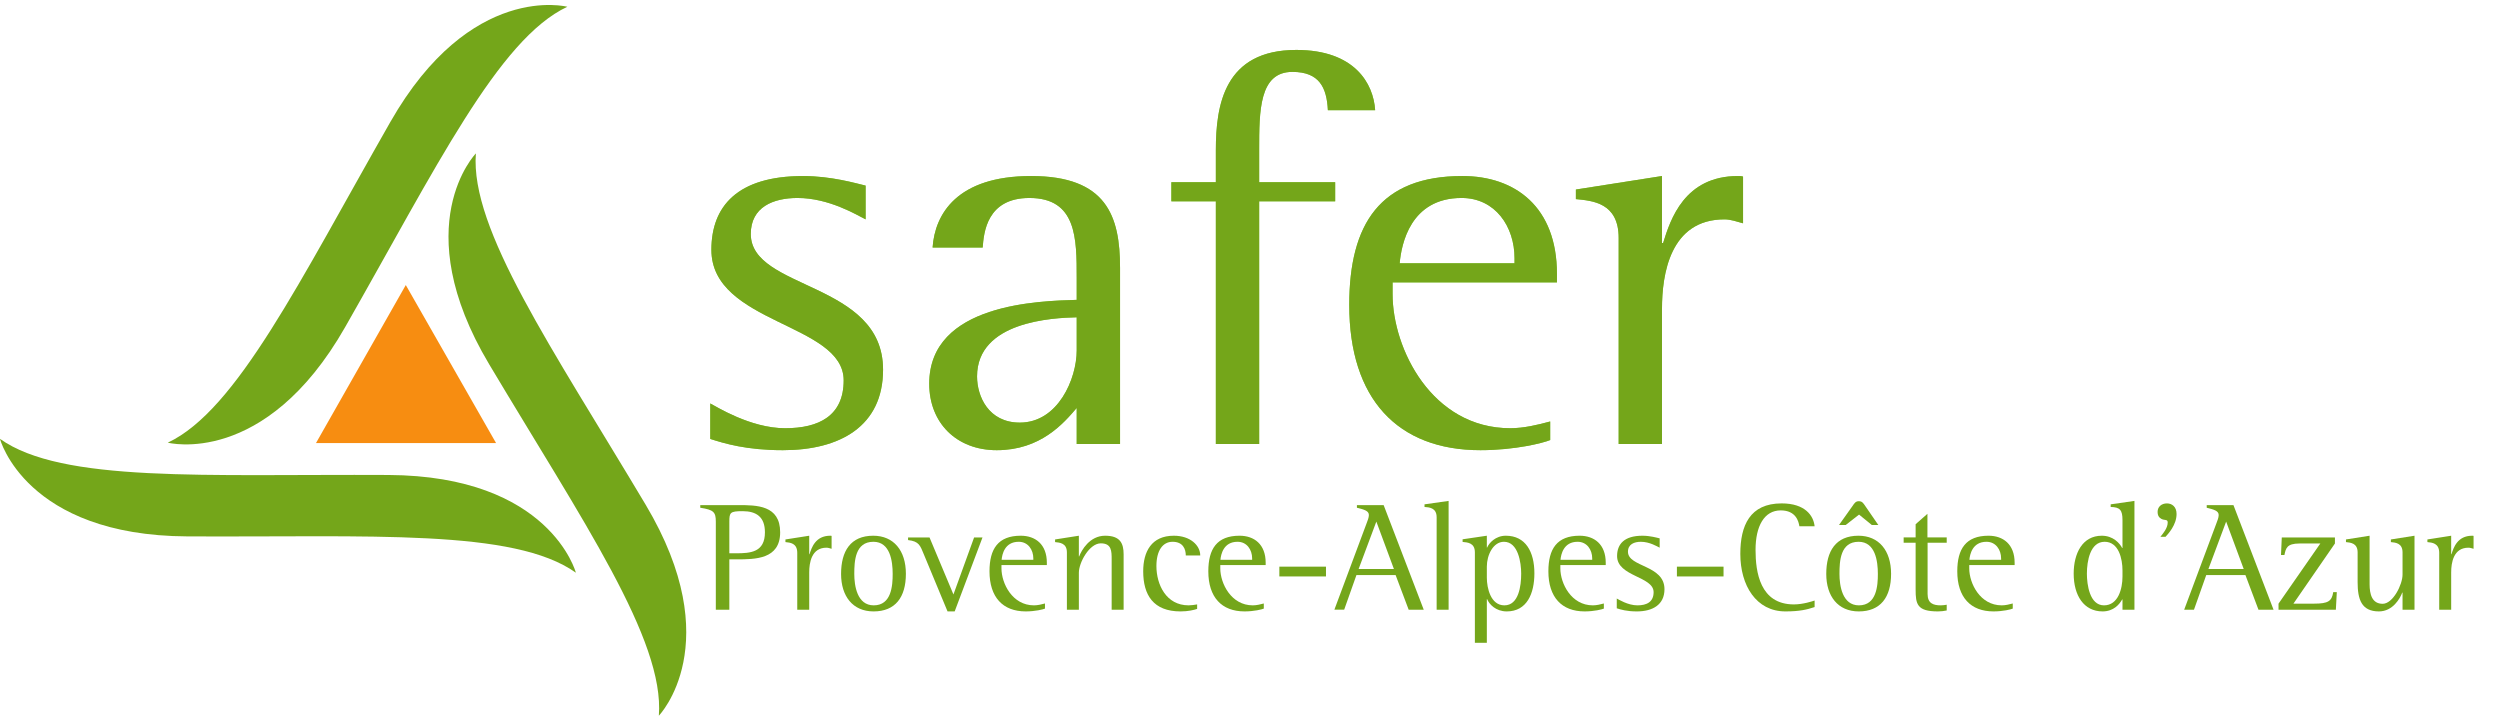 <?xml version="1.0" encoding="utf-8"?>
<!-- Generator: Adobe Illustrator 16.0.0, SVG Export Plug-In . SVG Version: 6.00 Build 0)  -->
<!DOCTYPE svg PUBLIC "-//W3C//DTD SVG 1.1//EN" "http://www.w3.org/Graphics/SVG/1.1/DTD/svg11.dtd">
<svg version="1.1"
	 id="svg2" sodipodi:docname="LOGPROq.ai" xmlns:rdf="http://www.w3.org/1999/02/22-rdf-syntax-ns#" xmlns:cc="http://creativecommons.org/ns#" xmlns:dc="http://purl.org/dc/elements/1.1/" xmlns:sodipodi="http://sodipodi.sourceforge.net/DTD/sodipodi-0.dtd" xmlns:svg="http://www.w3.org/2000/svg" xmlns:inkscape="http://www.inkscape.org/namespaces/inkscape"
	 xmlns="http://www.w3.org/2000/svg" xmlns:xlink="http://www.w3.org/1999/xlink" x="0px" y="0px" width="1055px" height="304px"
	 viewBox="91.254 148.305 1055 304" enable-background="new 91.254 148.305 1055 304" xml:space="preserve">
<sodipodi:namedview  guidetolerance="10" gridtolerance="10" bordercolor="#666666" borderopacity="1" pagecolor="#ffffff" objecttolerance="10" id="namedview4" inkscape:pageshadow="2" inkscape:pageopacity="0" inkscape:window-width="640" inkscape:window-height="480">
	</sodipodi:namedview>
<g id="g10" transform="matrix(1.333,0,0,-1.333,0,566.929)" inkscape:label="LOGPROq" inkscape:groupmode="layer">
	<g id="g14">
		<g>
			<g id="g16">
				<g id="g24" transform="translate(345.362,243.511)">
					<path id="path26" fill="#91D44F" d="M-2.869,1.09C-5.717,2.514-14.45,7.86-24.427,7.86c-7.664,0-14.793-2.851-14.793-11.403
						c0-17.819,41.874-14.971,41.874-42.953c0-17.825-13.539-25.487-31.716-25.487c-11.582,0-18.532,2.139-22.987,3.563v11.228
						c1.784-0.892,12.651-7.838,23.7-7.838c10.692,0,18.534,3.915,18.534,15.146c0,18.184-41.878,17.823-41.878,41.35
						c0,13.718,8.198,23.343,29.048,23.343c8.908,0,16.747-2.319,19.778-3.03V1.09z"/>
				</g>
				<g id="g28" transform="translate(410.554,213.262)">
					<path id="path30" fill="#91D44F" d="M-1.237,0.333C-8.723,0.153-32.78-0.914-32.78-18.388c0-6.24,3.566-14.613,13.544-14.613
						c12.122,0,17.999,13.902,17.999,22.815V0.333z M-1.237-28.371c-4.101-4.804-11.404-13.363-25.306-13.363
						c-12.829,0-21.379,8.733-21.379,21.03c0,25.491,35.104,26.204,46.685,26.56v6.949c0,12.475,0,25.303-14.966,25.303
						c-13.547,0-14.439-11.046-14.794-15.679h-15.859c0.713,10.511,7.662,22.629,31.183,22.629c23.88,0,28.158-12.655,28.158-29.045
						v-55.785H-1.237V-28.371z"/>
				</g>
				<g id="g32" transform="translate(453.529,249.071)">
					<path id="path34" fill="#91D44F" d="M-0.161,1.229h-14.082v6.06h14.082v10.159c0,14.253,2.67,31.719,25.486,31.719
						c18.533,0,24.415-10.695,24.948-19.071H35.304c-0.356,7.132-2.671,12.12-11.23,12.12c-10.516,0-10.516-12.292-10.516-24.768
						V7.289h24.062v-6.06H13.558v-76.811H-0.161V1.229z"/>
				</g>
				<g id="g36" transform="translate(545.779,231.516)">
					<path id="path38" fill="#91D44F" d="M2.148,0.79c0,9.975-6.06,19.067-16.759,19.067c-16.207,0-19.06-14.615-19.599-20.671
						H2.148V0.79z M13.441-56.778c-2.139-0.893-11.049-3.209-22.094-3.209c-26.197,0-41.525,16.219-41.525,45.983
						c0,25.664,9.805,40.809,35.818,40.809c16.751,0,29.938-9.801,29.938-31.004v-2.676h-52.034v-3.739
						c0-17.29,12.472-42.42,37.246-42.42c4.274,0,8.728,1.063,12.65,2.138V-56.778z"/>
				</g>
				<g id="g40" transform="translate(577.938,237.774)">
					<path id="path42" fill="#91D44F" d="M2.952,0.946c0,11.225-8.377,11.758-13.542,12.296v3.029l27.261,4.276V-0.658h0.356
						c2.318,7.484,6.773,21.204,23.703,21.204c0.536,0,1.066,0,1.602-0.179V5.58c-1.961,0.537-3.918,1.246-5.878,1.246
						c-17.288,0-19.782-17.466-19.782-28.333v-42.778H2.952V0.946z"/>
				</g>
				<g id="g44" transform="translate(345.362,243.511)">
					<path id="path46" fill="#74A61A" d="M-2.869,1.09C-5.717,2.514-14.45,7.86-24.427,7.86c-7.664,0-14.793-2.851-14.793-11.403
						c0-17.819,41.874-14.971,41.874-42.953c0-17.825-13.539-25.487-31.716-25.487c-11.582,0-18.532,2.139-22.987,3.563v11.228
						c1.784-0.892,12.651-7.838,23.7-7.838c10.692,0,18.534,3.915,18.534,15.146c0,18.184-41.878,17.823-41.878,41.35
						c0,13.718,8.198,23.343,29.048,23.343c8.908,0,16.747-2.319,19.778-3.03V1.09z"/>
				</g>
				<g id="g48" transform="translate(410.554,213.262)">
					<path id="path50" fill="#74A61A" d="M-1.237,0.333C-8.723,0.153-32.78-0.914-32.78-18.388c0-6.24,3.566-14.613,13.544-14.613
						c12.122,0,17.999,13.902,17.999,22.815V0.333z M-1.237-28.371c-4.101-4.804-11.404-13.363-25.306-13.363
						c-12.829,0-21.379,8.733-21.379,21.03c0,25.491,35.104,26.204,46.685,26.56v6.949c0,12.475,0,25.303-14.966,25.303
						c-13.547,0-14.439-11.046-14.794-15.679h-15.859c0.713,10.511,7.662,22.629,31.183,22.629c23.88,0,28.158-12.655,28.158-29.045
						v-55.785H-1.237V-28.371z"/>
				</g>
				<g id="g52" transform="translate(453.529,249.071)">
					<path id="path54" fill="#74A61A" d="M-0.161,1.229h-14.082v6.06h14.082v10.159c0,14.253,2.67,31.719,25.486,31.719
						c18.533,0,24.415-10.695,24.948-19.071H35.304c-0.356,7.132-2.671,12.12-11.23,12.12c-10.516,0-10.516-12.292-10.516-24.768
						V7.289h24.062v-6.06H13.558v-76.811H-0.161V1.229z"/>
				</g>
				<g id="g56" transform="translate(545.779,231.516)">
					<path id="path58" fill="#74A61A" d="M2.148,0.79c0,9.975-6.06,19.067-16.759,19.067c-16.207,0-19.06-14.615-19.599-20.671
						H2.148V0.79z M13.441-56.778c-2.139-0.893-11.049-3.209-22.094-3.209c-26.197,0-41.525,16.219-41.525,45.983
						c0,25.664,9.805,40.809,35.818,40.809c16.751,0,29.938-9.801,29.938-31.004v-2.676h-52.034v-3.739
						c0-17.29,12.472-42.42,37.246-42.42c4.274,0,8.728,1.063,12.65,2.138V-56.778z"/>
				</g>
				<g id="g60" transform="translate(577.938,237.774)">
					<path id="path62" fill="#74A61A" d="M2.952,0.946c0,11.225-8.377,11.758-13.542,12.296v3.029l27.261,4.276V-0.658h0.356
						c2.318,7.484,6.773,21.204,23.703,21.204c0.536,0,1.066,0,1.602-0.179V5.58c-1.961,0.537-3.918,1.246-5.878,1.246
						c-17.288,0-19.782-17.466-19.782-28.333v-42.778H2.952V0.946z"/>
				</g>
				<g id="g64" transform="translate(303.272,140.379)">
					<path id="path66" fill="#74A61A" d="M-3.922-1.491h2.116c4.576,0,9.152,0.295,9.152,6.642c0,4.872-2.706,6.693-7.085,6.693
						c-3.936,0-4.182-0.443-4.182-3.298V-1.491z M-8.203,8.545c0,3.003-0.689,3.74-4.92,4.379v0.838h11.907
						c5.953,0,13.383,0,13.383-8.612c0-8.561-7.872-8.561-13.875-8.561h-2.214v-15.941h-4.28V8.545z"/>
				</g>
				<g id="g68" transform="translate(324.248,140.523)">
					<path id="path70" fill="#74A61A" d="M-3.397-1.488c0,3.099-2.313,3.248-3.739,3.395v0.836l7.528,1.181v-5.856H0.49
						c0.64,2.068,1.87,5.856,6.544,5.856c0.148,0,0.295,0,0.443-0.051v-4.083C6.935-0.061,6.394,0.136,5.852,0.136
						c-4.772,0-5.461-4.822-5.461-7.823v-11.809h-3.788V-1.488z"/>
				</g>
				<g id="g72" transform="translate(347.863,124.299)">
					<path id="path74" fill="#74A61A" d="M-2.806-1.894c5.609,0,6.003,6.2,6.003,9.94c0,4.035-0.787,10.185-6.101,10.185
						c-5.806,0-6.052-6.15-6.052-10.185C-8.957,4.356-8.071-1.894-2.806-1.894 M-13.138,8.045c0,7.232,3.001,12.104,10.185,12.104
						c6.445,0,10.332-4.675,10.332-12.056c0-7.429-3.345-11.907-10.233-11.907C-9.448-3.813-13.138,1.009-13.138,8.045"/>
				</g>
				<g id="g76" transform="translate(363.367,139.995)">
					<path id="path78" fill="#74A61A" d="M-2.418-1.501c-1.181,2.854-1.525,4.182-5.018,4.575v0.836h6.79L6.93-14.146l6.543,18.057
						h2.657l-8.807-23.42H5.061L-2.418-1.501z"/>
				</g>
				<g id="g80" transform="translate(397.159,138.795)">
					<path id="path82" fill="#74A61A" d="M-1.572-1.531c0,2.755-1.672,5.265-4.625,5.265c-4.478,0-5.265-4.035-5.412-5.708h10.037
						V-1.531z M2.118-17.423c-0.59-0.245-3.05-0.886-6.101-0.886c-7.233,0-11.464,4.477-11.464,12.695
						c0,7.085,2.706,11.267,9.889,11.267c4.626,0,8.267-2.707,8.267-8.562v-0.737h-14.367v-1.033
						c0-4.773,3.444-11.711,10.283-11.711c1.181,0,2.411,0.295,3.493,0.59V-17.423z"/>
				</g>
				<g id="g84" transform="translate(407.526,140.667)">
					<path id="path86" fill="#74A61A" d="M-1.313-1.484c0,2.952-2.312,3.1-3.739,3.248V2.6l7.528,1.181v-6.544h0.099
						c0.738,1.918,3.297,6.544,8.216,6.544c4.772,0,5.855-2.411,5.855-5.906v-17.515h-3.788v15.892c0,2.657,0,5.117-3.444,5.117
						c-3.592,0-6.937-6.052-6.937-9.3v-11.71h-3.789V-1.484z"/>
				</g>
				<g id="g88" transform="translate(447.75,123.195)">
					<path id="path90" fill="#74A61A" d="M-0.306-1.921C-1.339-2.266-3.16-2.71-5.57-2.71c-8.61,0-11.809,5.216-11.809,12.695
						c0,6.199,2.607,11.267,9.693,11.267c5.264,0,8.364-3.1,8.364-6.248h-4.576c0,2.016-0.886,4.329-4.182,4.329
						c-3.099,0-5.117-2.755-5.117-7.675c0-5.905,3.1-12.448,10.185-12.448c0.886,0,1.821,0.148,2.707,0.295V-1.921z"/>
				</g>
				<g id="g92" transform="translate(464.742,138.795)">
					<path id="path94" fill="#74A61A" d="M0.119-1.531c0,2.755-1.673,5.265-4.625,5.265c-4.478,0-5.264-4.035-5.412-5.708H0.119
						V-1.531z M3.81-17.423c-0.591-0.245-3.052-0.886-6.102-0.886c-7.233,0-11.464,4.477-11.464,12.695
						c0,7.085,2.706,11.267,9.89,11.267c4.625,0,8.266-2.707,8.266-8.562v-0.737H-9.968v-1.033c0-4.773,3.445-11.711,10.283-11.711
						c1.181,0,2.411,0.295,3.495,0.59V-17.423z"/>
				</g>
				<path id="path96" fill="#74A61A" d="M473.472,134.656h14.764v-3.099h-14.764V134.656z"/>
				<g id="g98" transform="translate(497.627,135.531)">
					<path id="path100" fill="#74A61A" d="M0.943-1.613h11.169L6.552,13.393L0.943-1.613z M3.45,12.804
						c0.344,0.885,0.738,1.869,0.738,2.656c0,1.28-1.329,1.723-3.787,2.313v0.837h8.462l12.692-33.114h-4.77L12.652-3.531H0.253
						l-3.887-10.972h-3.1L3.45,12.804z"/>
				</g>
				<g id="g102" transform="translate(521.723,151.516)">
					<path id="path104" fill="#74A61A" d="M1.546-1.213c0,3.051-2.459,3.148-3.838,3.248V2.87l7.625,1.084v-34.443H1.546V-1.213z"/>
				</g>
				<g id="g106" transform="translate(537.227,132.843)">
					<path id="path108" fill="#74A61A" d="M1.933-1.68c0-3.297,1.228-8.758,5.561-8.758c4.526,0,5.312,6.15,5.312,10.038
						c0,3.444-0.935,10.087-5.461,10.087c-3.393,0-5.412-4.182-5.412-7.824V-1.68z M-1.854,6.34c0,3.1-2.462,3.149-3.888,3.297
						v0.836l7.675,1.133v-3.74h0.098c0.591,1.426,2.657,3.74,5.903,3.74c6.251,0,9.054-5.068,9.054-11.907
						c0-6.397-2.36-12.056-8.757-12.056c-3.446,0-5.56,2.264-6.201,3.888H1.933v-13.824h-3.787V6.34z"/>
				</g>
				<g id="g110" transform="translate(569.771,138.795)">
					<path id="path112" fill="#74A61A" d="M2.747-1.531c0,2.755-1.674,5.265-4.626,5.265c-4.477,0-5.262-4.035-5.411-5.708H2.747
						V-1.531z M6.438-17.423c-0.591-0.245-3.051-0.886-6.103-0.886c-7.23,0-11.462,4.477-11.462,12.695
						c0,7.085,2.707,11.267,9.889,11.267c4.626,0,8.267-2.707,8.267-8.562v-0.737H-7.341v-1.033c0-4.773,3.448-11.711,10.285-11.711
						c1.181,0,2.41,0.295,3.494,0.59V-17.423z"/>
				</g>
				<g id="g114" transform="translate(590.602,142.107)">
					<path id="path116" fill="#74A61A" d="M3.269-1.448C2.482-1.055,0.072,0.421-2.683,0.421c-2.116,0-4.084-0.787-4.084-3.149
						c0-4.92,11.561-4.133,11.561-11.857c0-4.92-3.738-7.037-8.757-7.037c-3.199,0-5.117,0.592-6.348,0.984v3.1
						c0.492-0.247,3.494-2.166,6.545-2.166c2.953,0,5.117,1.083,5.117,4.182c0,5.019-11.563,4.92-11.563,11.416
						c0,3.789,2.264,6.445,8.019,6.445c2.459,0,4.628-0.639,5.461-0.836V-1.448z"/>
				</g>
				<path id="path118" fill="#74A61A" d="M599.333,134.656h14.76v-3.099h-14.76V134.656z"/>
				<g id="g120" transform="translate(638.457,123.772)">
					<path id="path122" fill="#74A61A" d="M4.468-1.908c-2.362-0.787-4.674-1.378-9.25-1.378c-9.25,0-14.268,8.218-14.268,18.206
						c0,8.954,3,15.99,13.087,15.99c7.429,0,10.085-3.886,10.431-7.233h-4.822c-0.246,1.526-1.084,5.017-5.904,5.017
						c-5.216,0-7.972-4.967-7.972-12.495c0-6.987,1.377-17.271,12.153-17.271c2.903,0,5.952,1.033,6.544,1.231V-1.908z"/>
				</g>
				<g id="g124" transform="translate(652.137,124.299)">
					<path id="path126" fill="#74A61A" d="M4.809-1.894c5.61,0,6.004,6.2,6.004,9.94c0,4.035-0.788,10.185-6.102,10.185
						c-5.807,0-6.053-6.15-6.053-10.185C-1.341,4.356-0.454-1.894,4.809-1.894 M2.743,29.497c0.689,1.034,1.084,1.575,2.018,1.575
						c1.033,0,1.378-0.491,2.066-1.525l4.132-6.004H8.893L4.86,26.839l-4.233-3.297h-2.115L2.743,29.497z M-5.523,8.045
						c0,7.232,3.003,12.104,10.186,12.104c6.445,0,10.334-4.675,10.334-12.056c0-7.429-3.349-11.907-10.236-11.907
						C-1.832-3.813-5.523,1.009-5.523,8.045"/>
				</g>
				<g id="g128" transform="translate(679.258,122.715)">
					<path id="path130" fill="#74A61A" d="M5.488-1.933c-0.935-0.196-1.87-0.296-2.805-0.296c-6.593,0-7.036,2.313-7.036,6.938
						v14.81h-3.79v1.673h3.79v4.183l3.738,3.294v-7.477h6.103v-1.673h-6.053V3.282c0-2.952,1.772-3.593,4.183-3.593
						c0.639,0,1.28,0.1,1.87,0.198V-1.933z"/>
				</g>
				<g id="g132" transform="translate(696.057,138.795)">
					<path id="path134" fill="#74A61A" d="M5.909-1.531c0,2.755-1.673,5.265-4.625,5.265c-4.478,0-5.266-4.035-5.412-5.708H5.909
						V-1.531z M9.598-17.423c-0.59-0.245-3.048-0.886-6.101-0.886c-7.233,0-11.462,4.477-11.462,12.695
						c0,7.085,2.706,11.267,9.888,11.267c4.627,0,8.268-2.707,8.268-8.562v-0.737H-4.178v-1.033c0-4.773,3.444-11.711,10.282-11.711
						c1.182,0,2.413,0.295,3.494,0.59V-17.423z"/>
				</g>
				<g id="g136" transform="translate(733.545,135.1)">
					<path id="path138" fill="#74A61A" d="M6.847-1.624c0,3.642-1.182,9.053-5.658,9.053c-4.576,0-5.61-6.101-5.61-10.088
						c0-3.393,0.836-10.037,5.412-10.037c4.526,0,5.856,5.314,5.856,9.103V-1.624z M6.847-10.825H6.748
						c-0.836-1.525-2.706-3.789-6.2-3.789c-5.954,0-9.15,5.068-9.15,11.956c0,6.396,2.754,12.007,8.904,12.007
						c3.591,0,5.657-2.363,6.446-3.888h0.099v8.857c0,3.198-0.836,4.083-3.739,4.133v0.835l7.526,1.084v-34.443H6.847V-10.825z"/>
				</g>
				<g id="g140" transform="translate(745.256,145.467)">
					<path id="path142" fill="#74A61A" d="M7.14-1.364c0.739,0.935,2.312,2.707,2.312,4.526c0,1.132-0.935,0.59-1.968,1.132
						c-0.69,0.393-1.23,0.935-1.23,2.263c0,1.575,1.23,2.656,2.952,2.656c1.575,0,3.05-1.032,3.05-3.344
						c0-3.494-2.656-6.299-3.493-7.233H7.14z"/>
				</g>
				<g id="g144" transform="translate(760.088,135.531)">
					<path id="path146" fill="#74A61A" d="M7.511-1.613h11.168l-5.558,15.007L7.511-1.613z M10.022,12.804
						c0.344,0.885,0.737,1.869,0.737,2.656c0,1.28-1.327,1.723-3.788,2.313v0.837h8.462l12.694-33.114h-4.772L19.221-3.531H6.822
						L2.936-14.504h-3.1L10.022,12.804z"/>
				</g>
				<g id="g148" transform="translate(781.736,124.827)">
					<path id="path150" fill="#74A61A" d="M8.054-1.881L21.288,17.16h-6.593c-4.034,0-4.329-1.525-4.772-3.641H8.84l0.246,5.56
						h16.826V17.16L12.776-1.881h6.543c4.477,0,5.608,0.787,6.053,3.641h1.132L26.207-3.8H8.054V-1.881z"/>
				</g>
				<g id="g152" transform="translate(820.039,128.235)">
					<path id="path154" fill="#74A61A" d="M9.012-1.795h-0.1C8.275-3.567,5.963-7.75,1.534-7.75c-5.512,0-6.742,3.79-6.742,9.251
						v9.447c0,2.952-2.312,3.1-3.689,3.247v0.836l7.478,1.181V0.861c0-3.198,0.787-6.198,4.134-6.198
						c3.248,0,6.297,6.051,6.297,9.248v7.037c0,2.952-2.263,3.1-3.691,3.247v0.836l7.479,1.181v-23.42H9.012V-1.795z"/>
				</g>
				<g id="g156" transform="translate(831.367,140.523)">
					<path id="path158" fill="#74A61A" d="M9.295-1.488c0,3.099-2.312,3.248-3.739,3.395v0.836l7.526,1.181v-5.856h0.099
						c0.642,2.068,1.869,5.856,6.545,5.856c0.147,0,0.294,0,0.442-0.051v-4.083c-0.541,0.148-1.081,0.345-1.623,0.345
						c-4.773,0-5.462-4.822-5.462-7.823v-11.809H9.295V-1.488z"/>
				</g>
				<g id="g160" transform="translate(175.611,174.422)">
					<path id="path162" fill="#F78D11" d="M-7.117-0.639l28.429,50.023L49.89-0.639H-7.117z"/>
				</g>
				<g id="g164" transform="translate(78.001,175.727)">
					<path id="path166" fill="#74A61A" d="M-9.56-0.607c19.608-13.978,64.933-11.151,122.93-11.441
						c51.271-0.256,59.396-30.938,59.396-30.938c-19.607,13.978-65.004,11.203-123.001,11.494C-1.506-31.235-9.56-0.607-9.56-0.607"
						/>
				</g>
				<g id="g168" transform="translate(224.989,263.876)">
					<path id="path170" fill="#74A61A" d="M-5.881,1.6c-1.836-24.011,24.006-61.359,53.725-111.168
						c26.273-44.028,4.204-66.839,4.204-66.839c1.835,24.01-23.997,61.441-53.717,111.251C-27.941-21.122-5.881,1.6-5.881,1.6"/>
				</g>
				<g id="g172" transform="translate(253.239,309.17)">
					<path id="path174" fill="#74A61A" d="M-5.175,2.733C-26.983-7.478-46.789-48.344-75.536-98.716
						c-25.413-44.539-56.128-36.543-56.128-36.543c21.809,10.213,41.696,51.122,70.443,101.495
						C-35.807,10.766-5.175,2.733-5.175,2.733"/>
				</g>
			</g>
		</g>
	</g>
</g>
</svg>
